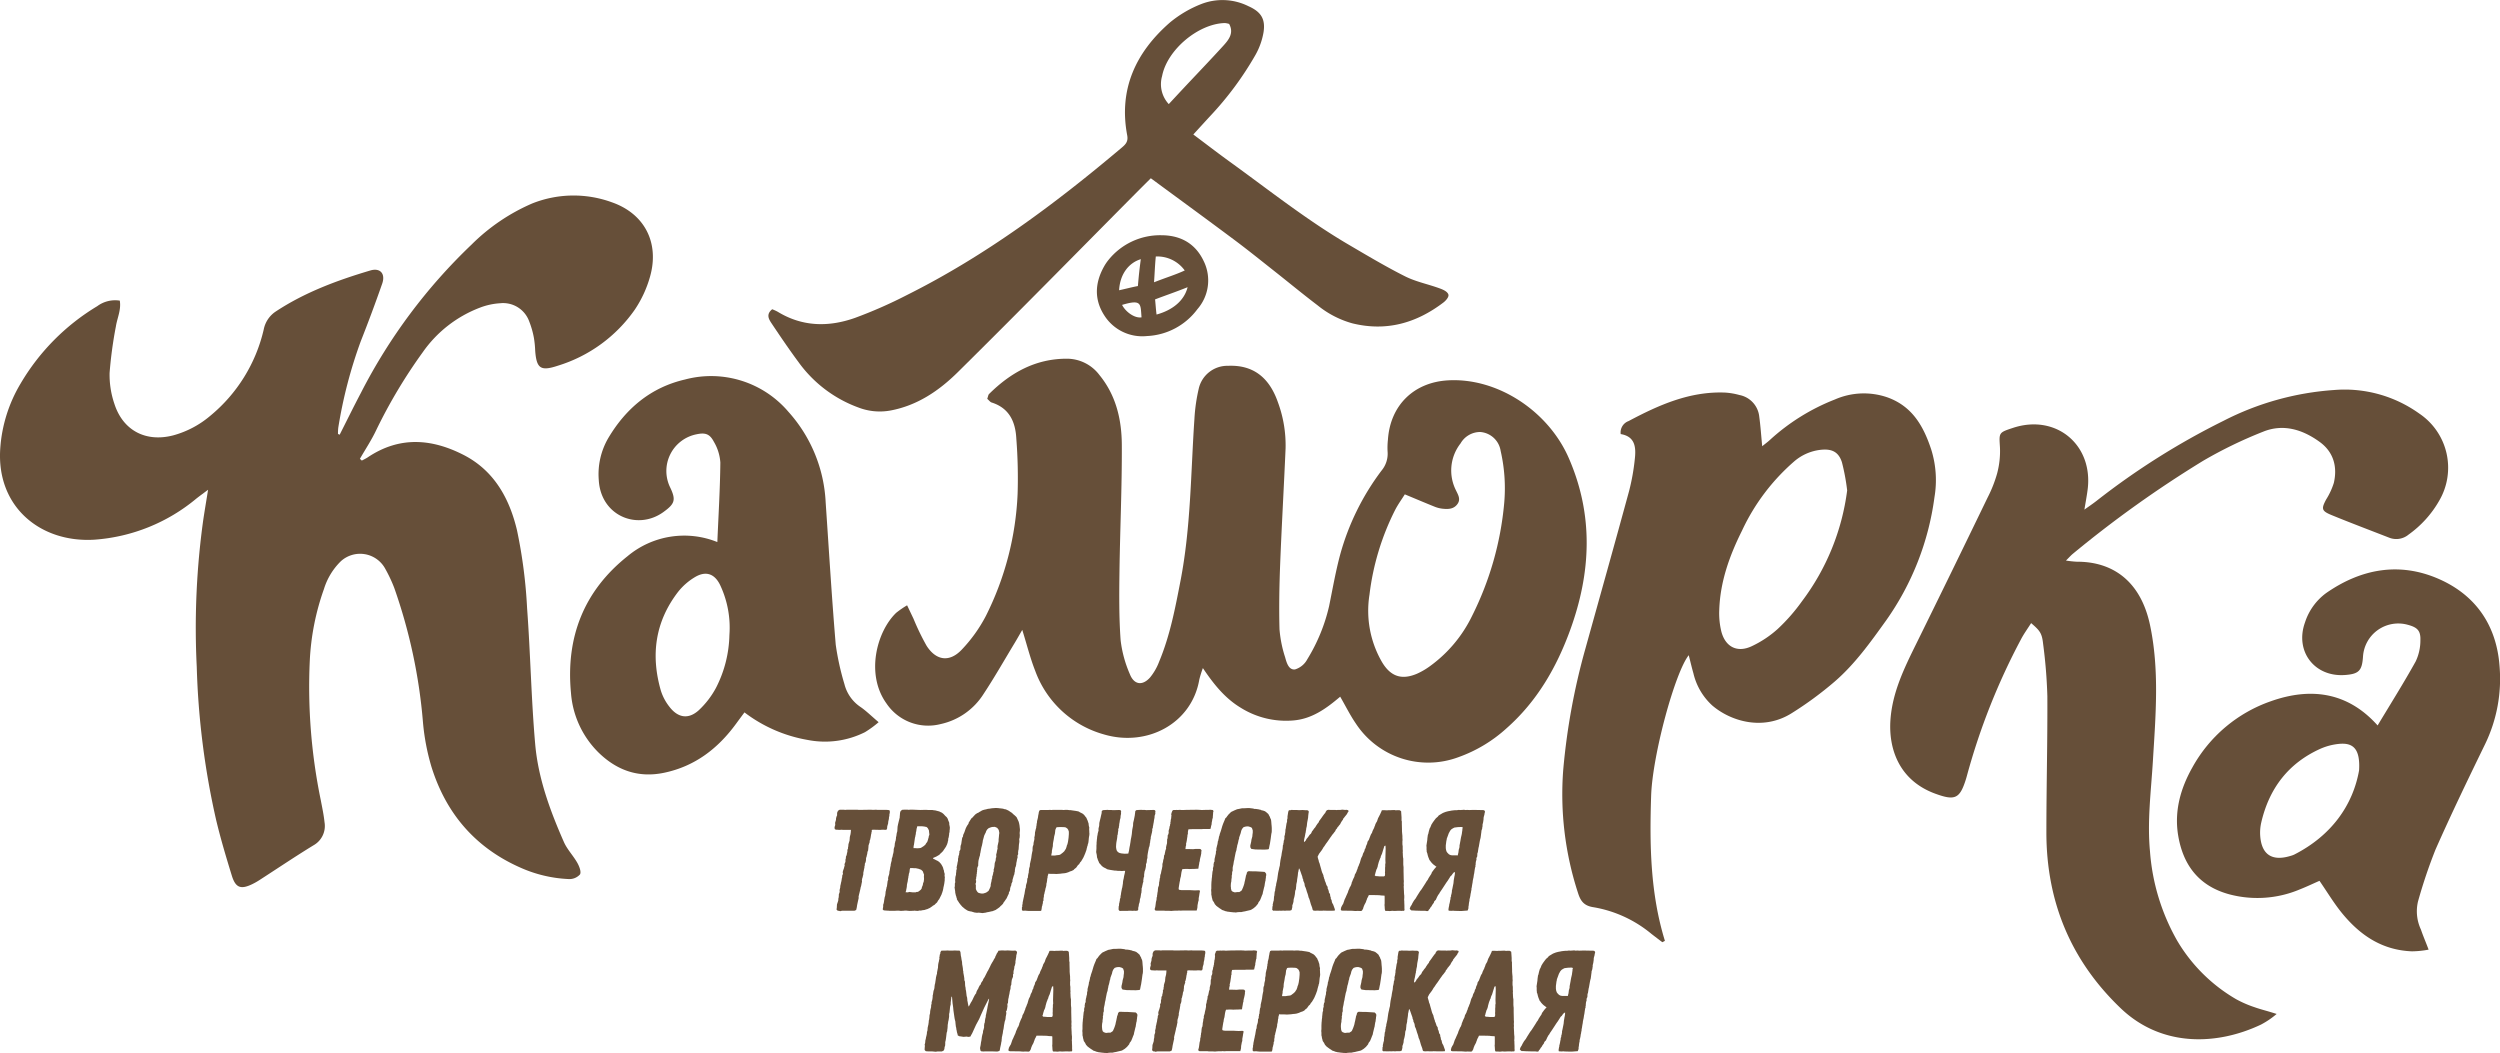 <?xml version="1.0" encoding="UTF-8"?> <svg xmlns="http://www.w3.org/2000/svg" width="181.651mm" height="76.519mm" viewBox="0 0 514.918 216.905"> <title>Ресурс 2</title> <g id="Слой_2" data-name="Слой 2"> <g id="Слой_1-2" data-name="Слой 1"> <path d="M69.96,89.538c1.453-2.867,2.865-5.755,4.366-8.6a113.662,113.662,0,0,1,22.829-30.59,40.347,40.347,0,0,1,12.453-8.438A23.005,23.005,0,0,1,126,41.657c6.785,2.358,9.852,8.364,7.891,15.308a23.612,23.612,0,0,1-3.141,6.809,30.069,30.069,0,0,1-15.87,11.555c-3.539,1.174-4.374.56-4.649-3.1a20.427,20.427,0,0,0-.271-2.681,17.928,17.928,0,0,0-.964-3.357,5.71,5.71,0,0,0-5.981-3.732,13.958,13.958,0,0,0-4.189.917A25.373,25.373,0,0,0,87.08,72.538a106.926,106.926,0,0,0-9.552,15.969c-.967,2.077-2.256,4-3.4,6l.4.36c.415-.227.851-.425,1.243-.688,6.459-4.326,13.058-3.877,19.684-.493,6.368,3.252,9.5,9.057,11.039,15.574a102.769,102.769,0,0,1,2.072,16.022c.692,9.327.849,18.7,1.669,28.012.618,7.035,3.069,13.679,5.906,20.125.678,1.54,1.932,2.816,2.77,4.3.4.711.851,1.846.551,2.38a2.913,2.913,0,0,1-2.3.96,27.269,27.269,0,0,1-10.18-2.449c-9.177-4.109-15.136-11.144-18.11-20.651a46.139,46.139,0,0,1-1.759-9.244A110.337,110.337,0,0,0,81.2,121.081a30.185,30.185,0,0,0-1.835-3.906A5.892,5.892,0,0,0,70.2,115.6a13.6,13.6,0,0,0-3.472,5.71,51.05,51.05,0,0,0-2.922,14.779,115.335,115.335,0,0,0,2.267,28.728c.286,1.5.609,3,.767,4.52a4.566,4.566,0,0,1-2.29,4.779c-3.759,2.3-7.42,4.77-11.126,7.161a14.058,14.058,0,0,1-1.409.8c-2.4,1.178-3.489.807-4.269-1.728-1.165-3.782-2.3-7.582-3.221-11.428a162.4,162.4,0,0,1-4-31.552A161.311,161.311,0,0,1,41.847,107.2c.288-1.945.619-3.883,1.011-6.329-1.059.8-1.754,1.293-2.422,1.825a36.874,36.874,0,0,1-20.95,8.459c-11.115.7-20.3-6.744-19.429-18.861A30.027,30.027,0,0,1,4.232,79.018a45.5,45.5,0,0,1,15.8-15.957,6.173,6.173,0,0,1,4.641-1.14c.315,1.9-.526,3.554-.8,5.294a86.206,86.206,0,0,0-1.3,9.593,18.559,18.559,0,0,0,.982,6.352c1.778,5.547,6.515,7.977,12.145,6.506a19.835,19.835,0,0,0,7.58-4A32.5,32.5,0,0,0,54.321,67.856a5.749,5.749,0,0,1,2.456-3.684c6-3.962,12.661-6.43,19.493-8.46,2.042-.606,3.164.661,2.449,2.714q-2.09,5.988-4.424,11.89A95.584,95.584,0,0,0,69.68,88.051a9.431,9.431,0,0,0-.065,1.327Z" style="fill:#664f39"></path> <path d="M203.34,82.144c.179-.5.2-.817.368-.984,4.436-4.4,9.572-7.28,16.007-7.277a8.4,8.4,0,0,1,6.752,3.385c3.43,4.2,4.567,9.212,4.591,14.392.042,8.726-.369,17.453-.484,26.181-.062,4.677-.1,9.371.239,14.029a24.588,24.588,0,0,0,1.9,6.98c.865,2.208,2.591,2.449,4.166.684a11.579,11.579,0,0,0,1.862-3.246c2.241-5.349,3.312-11.015,4.407-16.676,2.13-11.017,2.11-22.213,2.865-33.346a36.015,36.015,0,0,1,.869-6.127,6.049,6.049,0,0,1,6.065-4.794c5.009-.214,8.418,2.236,10.252,7.481a25.527,25.527,0,0,1,1.588,9.538c-.341,7.91-.8,15.814-1.111,23.725-.175,4.494-.261,9-.141,13.493a24.691,24.691,0,0,0,1.157,5.787c.3,1.082.711,2.656,2.028,2.515a4.266,4.266,0,0,0,2.543-2.1,36.4,36.4,0,0,0,4.489-10.941c.721-3.525,1.334-7.083,2.264-10.554a51.253,51.253,0,0,1,8.529-17.353,5.445,5.445,0,0,0,1.25-3.968,14.961,14.961,0,0,1,.075-2.428c.482-7.043,5.311-11.8,12.38-12.2,10.146-.581,20.6,6.274,24.841,15.947,5.187,11.842,4.614,23.674.3,35.518-2.807,7.7-6.842,14.685-13.088,20.193a29.268,29.268,0,0,1-9.889,5.945A17.826,17.826,0,0,1,279.243,149c-1.16-1.688-2.074-3.545-3.206-5.508-2.868,2.441-5.817,4.586-9.678,4.9a17.624,17.624,0,0,1-10.829-2.631c-3.21-1.947-5.509-4.778-7.776-8.158a21.416,21.416,0,0,0-.738,2.375c-1.552,9.048-10.754,13.922-19.654,11.284a21.093,21.093,0,0,1-14.146-13.1c-1.016-2.572-1.683-5.281-2.664-8.425-.61,1.055-1.048,1.843-1.514,2.615-2.141,3.54-4.185,7.144-6.464,10.593a13.971,13.971,0,0,1-8.85,6.193,10.342,10.342,0,0,1-11.136-4.242c-4.357-6.045-1.987-14.847,1.983-18.664a18.774,18.774,0,0,1,2.262-1.56c.512,1.074.916,1.918,1.317,2.763a49.925,49.925,0,0,0,2.695,5.57c1.952,3.053,4.691,3.462,7.2.846a30.491,30.491,0,0,0,5.006-6.973,61.8,61.8,0,0,0,6.543-25.172,104.442,104.442,0,0,0-.262-11.321c-.173-3.475-1.42-6.317-5.086-7.483C203.942,82.808,203.712,82.465,203.34,82.144Zm86.006,19.675c-.67,1.067-1.406,2.079-1.976,3.176a52.405,52.405,0,0,0-5.3,17.483,21.074,21.074,0,0,0,2.535,13.815c1.758,3,4.022,3.842,7.239,2.476a14.632,14.632,0,0,0,2.565-1.478,27.639,27.639,0,0,0,8.788-10.432,64.628,64.628,0,0,0,6.62-23.243,34.527,34.527,0,0,0-.731-10.735,4.6,4.6,0,0,0-4.225-3.905,4.677,4.677,0,0,0-4.031,2.347,9.052,9.052,0,0,0-.941,9.686c.427.9,1.007,1.8.318,2.779-.784,1.12-1.988,1.114-3.177.978a6.079,6.079,0,0,1-1.559-.409C293.558,103.589,291.664,102.784,289.346,101.819Z" style="fill:#664f39"></path> <path d="M429.317,104.968c1.048-.752,1.769-1.232,2.449-1.764a151.266,151.266,0,0,1,26.22-16.536,58.5,58.5,0,0,1,22.719-6.335,26.393,26.393,0,0,1,17.587,4.849,13.439,13.439,0,0,1,4.1,17.953,21.831,21.831,0,0,1-6.288,6.959,3.965,3.965,0,0,1-4.066.629c-3.94-1.535-7.9-3.027-11.809-4.632-2.082-.854-2.143-1.293-1.115-3.219a14.647,14.647,0,0,0,1.579-3.411c.774-3.349-.068-6.36-2.884-8.418-3.5-2.556-7.5-3.828-11.694-2.122a90.146,90.146,0,0,0-12.362,6,232.039,232.039,0,0,0-26.787,19.121c-.411.334-.763.741-1.446,1.413a22.139,22.139,0,0,0,2.234.241c7.531-.031,13.2,4.125,15.086,13.071,1.956,9.274,1.151,18.637.586,27.974-.375,6.194-1.185,12.354-.6,18.6a43.588,43.588,0,0,0,5.621,18.44,33.792,33.792,0,0,0,12.153,12.039,22.905,22.905,0,0,0,3.764,1.632c1.313.47,2.6.757,4.55,1.39a17.364,17.364,0,0,1-3.222,2.188c-9.156,4.345-20.506,4.642-28.87-3.337-10.318-9.842-15.331-22.015-15.334-36.232,0-9.361.247-18.721.2-28.081a104.49,104.49,0,0,0-.872-10.755c-.239-2.2-.643-2.72-2.469-4.285-.717,1.138-1.5,2.2-2.1,3.36a134.963,134.963,0,0,0-11.116,28.043c-.067.261-.143.52-.224.778-1.259,4.021-2.278,4.427-6.315,2.948-7.442-2.729-9.626-9.222-9.226-15.146.386-5.72,2.85-10.723,5.325-15.743q7.4-15.009,14.681-30.08a26.569,26.569,0,0,0,1.978-5.012,17.724,17.724,0,0,0,.577-5.3c-.184-3.079-.322-3.071,2.7-4.065,8.934-2.936,16.67,3.6,15.325,12.949C429.8,102.213,429.587,103.349,429.317,104.968Z" style="fill:#664f39"></path> <path d="M362.955,91.91c.636-.515,1.115-.864,1.549-1.261a43.018,43.018,0,0,1,13.444-8.377,14.836,14.836,0,0,1,10.794-.428c5.157,1.852,7.435,5.947,9.017,10.709a21.094,21.094,0,0,1,.674,9.876,56.823,56.823,0,0,1-9.957,25.368c-3.216,4.48-6.4,8.953-10.566,12.563a72.707,72.707,0,0,1-8.885,6.536c-5.863,3.687-12.514,1.68-16.337-1.572a12.962,12.962,0,0,1-3.9-6.641c-.345-1.2-.625-2.416-.963-3.734-2.833,3.571-7.47,20.529-7.746,28.988-.328,10.041-.176,20.072,2.839,29.848l-.536.279c-.753-.576-1.51-1.147-2.258-1.729a25.288,25.288,0,0,0-11.886-5.472c-2.035-.293-2.717-1.329-3.233-2.984a65.553,65.553,0,0,1-3.032-25.309,136.134,136.134,0,0,1,4.556-24.928c3.014-10.833,6.058-21.657,9.01-32.506a44.156,44.156,0,0,0,1.183-6.63c.265-2.345.084-4.607-2.911-5.1a2.493,2.493,0,0,1,1.62-2.676c6.232-3.316,12.625-6.169,19.922-5.87a14.3,14.3,0,0,1,2.913.5,5.062,5.062,0,0,1,4.085,4.483C362.614,87.762,362.741,89.7,362.955,91.91Zm17.5,9.1a43.747,43.747,0,0,0-1.073-5.779c-.7-2.2-2.127-2.842-4.422-2.579a10.025,10.025,0,0,0-5.358,2.333,42.779,42.779,0,0,0-10.821,14.344c-2.553,5.114-4.468,10.443-4.668,16.229a15.835,15.835,0,0,0,.433,4.537c.84,3.17,3.284,4.4,6.243,3.008a21.843,21.843,0,0,0,5.364-3.56,37.711,37.711,0,0,0,4.973-5.673A48.126,48.126,0,0,0,380.455,101.009Z" style="fill:#664f39"></path> <path d="M180.967,148.748a21.327,21.327,0,0,1-2.809,2.054,18.423,18.423,0,0,1-11.814,1.6,29.836,29.836,0,0,1-13.009-5.674c-.6.81-1.164,1.568-1.723,2.332-3.741,5.117-8.472,8.767-14.807,10.1-5.316,1.12-9.787-.5-13.563-4.2a19.265,19.265,0,0,1-5.642-12.277c-1.074-11.383,2.628-20.949,11.648-28.12a18.2,18.2,0,0,1,18.5-2.916c.232-5.5.567-10.931.621-16.371a9.651,9.651,0,0,0-1.337-4.292c-.874-1.666-1.813-1.911-3.611-1.526a7.707,7.707,0,0,0-5.4,10.916c1.262,2.624.959,3.4-1.394,5.1-5.33,3.848-12.9.781-13.3-6.612a14.779,14.779,0,0,1,1.915-8.556c3.647-6.186,8.818-10.512,15.835-12.138a20.9,20.9,0,0,1,21.311,6.649,29.99,29.99,0,0,1,7.67,18.621c.671,9.784,1.254,19.575,2.076,29.346a54.093,54.093,0,0,0,1.8,8.155,8,8,0,0,0,3.377,4.723C178.456,146.469,179.468,147.471,180.967,148.748ZM150.235,130.79a20.582,20.582,0,0,0-1.876-10.218c-1.144-2.423-2.989-3.068-5.283-1.669a12.715,12.715,0,0,0-3.406,2.994c-4.738,6.144-5.673,13.028-3.547,20.375a10.343,10.343,0,0,0,1.757,3.3c1.756,2.291,3.9,2.639,6.025.732a17.854,17.854,0,0,0,3.57-4.637A24.9,24.9,0,0,0,150.235,130.79Z" style="fill:#664f39"></path> <path d="M500.216,195.592a19.119,19.119,0,0,1-3.453.35c-6.122-.243-10.631-3.286-14.358-7.831-1.689-2.059-3.066-4.374-4.668-6.693-1.294.568-2.663,1.222-4.071,1.777a22.5,22.5,0,0,1-14.551.993c-6.191-1.695-9.455-5.972-10.479-12.084-.84-5.011.472-9.689,2.909-14.017a29.53,29.53,0,0,1,16.178-13.655c8.176-2.9,15.806-1.927,21.989,4.986,2.664-4.435,5.369-8.736,7.833-13.17a10.072,10.072,0,0,0,.977-4.395c.075-1.974-.655-2.654-2.623-3.173a7.278,7.278,0,0,0-9.2,6.59c-.194,2.88-.858,3.554-3.709,3.76-6.3.455-10.369-4.905-8.235-10.834a12.084,12.084,0,0,1,4.359-6.045c7.238-5.037,15.153-6.461,23.279-2.868,7.569,3.347,11.821,9.569,12.432,17.928a30.831,30.831,0,0,1-2.954,16.012c-3.505,7.2-6.992,14.419-10.23,21.743a105.322,105.322,0,0,0-3.614,10.718,8.825,8.825,0,0,0,.6,5.762C499.06,192.724,499.581,193.917,500.216,195.592Zm-14.322-36.926c.252-4.291-1.113-5.734-4.087-5.454a12.46,12.46,0,0,0-3.889,1.013c-6.614,2.983-10.546,8.18-12.172,15.178a9.341,9.341,0,0,0-.222,2.672c.249,3.937,2.431,5.385,6.249,4.212a4.626,4.626,0,0,0,.762-.271C480.216,172.105,484.623,165.832,485.894,158.666Z" style="fill:#664f39"></path> <path d="M245.785,27.7c2.682,2.007,5.087,3.862,7.549,5.64,8.093,5.846,15.923,12.074,24.568,17.124,3.277,1.92,7.593,4.5,11.53,6.467,2.218,1.11,4.738,1.6,7.091,2.464.684.25,1.589.63,1.794,1.261.161.5-.515,1.265-1.024,1.652-5.6,4.258-11.778,6.014-18.768,4.285a19.684,19.684,0,0,1-7.137-3.7c-3.011-2.283-5.923-4.695-8.89-7.037-2.755-2.174-5.487-4.379-8.3-6.479-5.612-4.192-11.272-8.321-17.165-12.662-.773.771-1.711,1.7-2.639,2.631-12.364,12.456-24.65,24.99-37.133,37.324-3.848,3.8-8.328,6.858-13.883,7.886a12.2,12.2,0,0,1-6.606-.636A26.332,26.332,0,0,1,164.479,74.6c-1.928-2.6-3.743-5.277-5.539-7.967-.577-.864-1.217-1.88.109-2.937a9.621,9.621,0,0,1,1.135.517c5.069,3.1,10.46,3.178,15.851,1.285a94.625,94.625,0,0,0,10.855-4.777c16.044-8.027,30.322-18.648,43.98-30.166.83-.7,1.559-1.274,1.3-2.664-1.8-9.515,1.764-17.122,8.8-23.26a23.731,23.731,0,0,1,6.456-3.8,12.01,12.01,0,0,1,9.713.446c2.556,1.137,3.527,2.6,3.116,5.323a14.412,14.412,0,0,1-1.7,4.763,66.352,66.352,0,0,1-9.3,12.546C248.17,25.08,247.1,26.264,245.785,27.7Zm-5.056-6.261c1.079-1.16,2.092-2.254,3.112-3.341,2.706-2.884,5.445-5.738,8.109-8.661,1.146-1.258,2.237-2.632,1.211-4.511a4.262,4.262,0,0,0-.866-.178c-5.485.12-11.919,5.533-12.944,10.933A6.026,6.026,0,0,0,240.729,21.443Z" style="fill:#664f39"></path> <path d="M239.207,48.451c4.2.008,7.112,1.914,8.72,5.337a9,9,0,0,1-1.3,9.89,13.7,13.7,0,0,1-10.4,5.537,9.256,9.256,0,0,1-8.8-4.288c-2.078-3.243-1.914-6.654-.054-9.993a9.722,9.722,0,0,1,.9-1.346A13.648,13.648,0,0,1,239.207,48.451Zm-1.514,9.69c2.714-1.059,4.346-1.529,6.324-2.431a6.952,6.952,0,0,0-5.959-2.881C237.875,54.651,237.837,56.157,237.693,58.141Zm-7.2,1.645c1.365-.3,2.963-.714,3.877-.868.173-2.073.352-3.735.6-5.538C232.533,54.122,230.676,56.4,230.5,59.786Zm7.715,5c3.135-.853,5.68-2.736,6.4-5.637-2.266.921-4.625,1.718-6.7,2.516C238.005,62.563,238.076,63.728,238.211,64.785Zm-7.1-1.99c.764,1.482,2.628,2.8,4.012,2.564C234.885,62.638,235.248,61.561,231.111,62.8Z" style="fill:#664f39"></path> <path d="M172.773,187.591h-.207l-.267-.237.059-.445.03-.622.208-.623.059-.207.03-.445.059-.178.029-.415v-.207l.149-.415.029-.207-.029-.238.148-.622v-.237l.089-.356.089-.444.059-.208.03-.207.059-.386.059-.178.03-.415.148-.3-.059-.3.029-.208.06-.207.148-.415.118-.445.06-.207-.06-.208.149-.357.059-.176v-.415l.089-.3V176.5l.059-.207.119-.178v-.206l.059-.179.089-.445-.03-.207.148-.326v-.3l.06-.148v-.237l.029-.208.06-.207.148-.474.029-.178v-.178l.03-.208v-.177l.089-.386.059-.207.06-.445.029-.474h-1.6l-.415-.03-.208.03h-.267l-.3-.03h-.237l-.267-.089-.089-.266.059-.356.089-.237v-.237l-.029-.208.118-.415.06-.178.029-.415.119-.385.089-.178v-.415l.029-.178.149-.326.266-.207.208-.03h.77l.149.03h.207l.208-.03H176.6l.208.03h.652l1.9-.03.444.03.623-.03.266.03h1.839l.415.03.266.059.06.237v.178l-.03.207-.059.237v.208l-.03.178-.059.207v.178l-.059.356-.06.207-.029.178-.03.356-.119.385-.059.208-.029.415-.119.266-.3.03-.267-.03h-.356l-.267.03h-.3l-1.245-.03-.267.03-.06.207.031.178-.09.208v.178l-.059.177-.059.386-.03.207-.119.534-.118.237.059.148-.148.415-.119.385v.178l-.029.356-.03.178v.207l-.148.356-.059.446-.06.206-.089.415-.088.179v.206l-.03.387-.089.354-.119.209-.029.415-.06.178v.178l-.088.415-.089.444-.06.267v.3l-.029.178-.06.178-.029.207-.119.356-.029.208-.03.177.03.208-.089.415-.089.474-.119.386-.029.207-.089.385-.149.623-.059.237-.089.415.03.237-.148.652-.178.83-.059.415-.089.415-.06.178-.355.148H173.4l-.356.089Z" style="fill:#664f39"></path> <path d="M185.077,187.561h-.237l-.474.03H183.15l-.178-.03h-.237l-.445-.029-.267-.03-.207-.178.03-.237.059-.3v-.445l.089-.237.059-.267.059-.415.06-.355.029-.208.119-.385.059-.415.03-.415.059-.178.03-.208.059-.207.03-.237.089-.237.029-.178.059-.445.06-.474.118-.3-.029-.3.089-.415.089-.237.059-.237.029-.178v-.207l.089-.386.06-.385.029-.207.089-.356v-.178l.03-.12.06-.295.118-.416.029-.415.06-.147.119-.385.029-.239.118-.415.06-.413v-.239l.029-.207.06-.208.088-.266.031-.267.029-.356.06-.207.029-.178.089-.237.03-.267.029-.178v-.207l.06-.178.029-.178.06-.445.118-.415.059-.948.089-.445.089-.385.178-.711.089-.386v-.237l.03-.207.029-.445.06-.267.089-.148.266-.237.415-.03h.741l.178.03.326-.03h.623l1.452.06,1.186-.03.415.03h.889l.326.059.3.029.445.119.356.089.3.148.267.119.326.267.385.414.267.238.118.177.089.149.119.355.178.415.029.237v.208l.06.237.059.356-.03.444-.029.178v.208l-.029.178-.06.207v.178l-.059.385-.03.208-.119.385.03.178-.059.207-.029.089-.031.208-.059.178-.059.207-.089.178-.119.267-.207.326-.208.3-.237.356-.385.385-.148.12-.148.178-.149.117-.207.12-.356.206-.356.148-.266.12v.178l.3.117.326.178.267.12.356.237.177.206.178.179.178.3.119.207.148.326.059.3.089.177.059.386.119.385-.03.385.06.3-.03.266v.386l-.03.207-.059.445-.089.445-.089.385-.029.207-.089.415-.06.178-.059.208L194,184l-.06.208-.474.948-.267.356-.177.326-.149.148-.207.178-.119.148-.237.149-.178.089-.148.148-.207.118-.148.119-.149.089-.207.089-.237.118-.326.089-.237.089-.178.03-.267.029-.385.089-.178-.029-.445.089-.444-.03-.208-.03-.207.03-.8.03-.385-.03-.237-.03h-.415l-.237.03H186l-.445.03Zm2.193-3.853.741.089h.564l.207-.089h.208l.207-.089.267-.207.207-.178.178-.267.03-.237.148-.326.059-.208.03-.237.148-.385.059-.534-.029-.5.029-.386-.266-.711-.326-.3-.564-.206-.3-.059-.237-.061h-.415l-.326-.028h-.415l-.089.267-.059.533-.06.237-.059.119-.059.444-.059.208v.207l-.06.178-.029.237-.06.415-.059.208-.089.444v.208l-.059.415-.059.237-.03.237-.119.385.475.03Zm2.046-9.012.355-.059.237-.148.326-.208.356-.3.148-.267.237-.3.149-.415.089-.356.059-.178.029-.237.119-.3-.03-.326-.029-.208-.03-.355-.178-.356-.089-.148-.237-.208-.178-.029-.266-.06-.534-.059h-.741l-.237.059v.208l-.089.266-.03.267-.029.208-.089.355v.208l-.089.385-.03.208-.059.178-.208,1.452-.059.237-.029.3v.178h.385l.356.03Z" style="fill:#664f39"></path> <path d="M201.59,187.976l-.386.03-.207-.03-.267-.029-.682-.208-.237-.029-.444-.119-.208-.119-.415-.266-.534-.445-.415-.474-.089-.148-.148-.149-.089-.177-.148-.208-.237-.385v-.178l-.089-.208-.03-.177-.059-.149-.059-.177-.03-.208-.059-.178-.03-.415-.03-.178-.089-.592.06-.208v-.563l.089-.3-.03-.238v-.207l.059-.652.119-.415v-.237l.059-.415v-.208l.119-.415-.06-.148.06-.385.059-.209.089-.532.089-.357v-.384l.089-.357v-.206l.089-.178.059-.209v-.178l.059-.207-.029-.178.177-.3.06-.208v-.415l.059-.355.089-.208.03-.178.059-.415.118-.741.149-.207.059-.386.178-.385.089-.207.118-.356.148-.415.178-.356.119-.207.267-.386.03-.207.118-.178.237-.385.238-.356.207-.148.148-.178.415-.445.386-.266.237-.089.207-.148.356-.208.356-.178.444-.118.178-.03.445-.119.3-.029.534-.089.415-.03.355-.029.534.029.178.03.326.03.474.059.237.089.237.029.178.06.445.207.533.356.237.148.148.178.327.267.326.3.148.178.089.207.178.386.088.178.06.177.059.208.089.444.059.564.03.237v.207l-.03.386-.029.177.029.386v.207l-.029.386-.06.207-.029.178.029.207v.3l-.029.178-.06.415-.029.444-.03.474-.059.208-.059.474.029.3-.148.326.03.354-.119.387-.059.385-.089.384-.03.357-.089.384-.089.179-.089.534v.266l-.059.208-.059.415-.089.178-.3,1.037.029.178-.148.356-.089.178-.03.326-.148.326-.089.355v.208l-.089.326-.148.207-.029.3-.208.415-.237.533-.148.208-.267.385-.119.178-.148.178-.059.178-.356.355-.178.149-.148.177-.356.267-.355.237-.119.089-.682.267-.207.03-.237.059-.415.089-.208.029-.326.089-.652.089Zm.918-3.942.415-.118.267-.119.415-.3.208-.415.178-.415.059-.208v-.237l.089-.445.059-.207.059-.415.089-.237.03-.415.089-.208.089-.385.029-.237.089-.178v-.237l-.029-.089.089-.267.088-.444.06-.682.089-.268.089-.237.059-.562.089-.179-.03-.5.119-.443.059-.357.059-.237.06-.208-.03-.207.03-.386.059-.237.089-.415.059-.266v-.386l.059-.533.03-.386.059-.415-.118-.592-.119-.178-.207-.267-.475-.207-.563.029-.237.059-.474.178-.3.267-.207.326-.119.356-.118.207-.178.386-.059.207-.06.237-.177.623v.059l-.03.237-.089.415-.03.178-.118.415-.089.415-.089.474-.03.209-.059.206-.059.446-.089.237-.119.473-.059.207-.059.415v.209l-.03.206.03.239-.089.207-.148.415.029.237-.059.208.03.118-.06.267v.237l-.059.208v.237l-.089.444v.208l-.089.207.089.208-.03.355-.118.3.089.207v.83l.089.208.059.118.178.267.148.148.237.089.237.059.178.03Z" style="fill:#664f39"></path> <path d="M211.4,187.591l-.208-.03-.533.03-.178-.148v-.563l.089-.178-.03-.208.089-.415V185.9l.089-.414.089-.445.089-.385.03-.208.089-.356.029-.207.03-.178.118-.682.089-.177.03-.386.03-.207.059-.178.119-.385.029-.178.03-.356v-.148l.148-.3v-.326l.059-.178V180l.089-.178.03-.444.089-.623.089-.207.029-.239.03-.413.059-.208.03-.179.059-.206.03-.178.089-.415.029-.237.06-.446.089-.474.089-.384v-.357l.029-.385.059-.208.089-.207.03-.386.03-.178.118-.474.03-.326-.03-.118.089-.386.03-.178.029-.533.06-.237.089-.415.089-.267.029-.356.059-.207v-.237l.06-.208.029-.207v-.178l.06-.208.118-.474.03-.207.029-.237.089-.415.03-.238.119-.385.237-.118h1.542l.385-.03.385.03.178-.03h1.986l.207.03.445-.03h.415l.445.059h.237l.385.059.623.089.474.089.208.06.207.148.208.089.385.207.267.237.118.149.178.237.178.207.089.237.178.386.059.207.118.326.03.326.03.208.089.326-.03.3.03.445v.207l.029.326-.029.326-.06.326-.029.208-.06.652-.059.415-.089.207-.029.238-.089.207-.03.178-.059.178-.089.415-.089.237-.148.415-.237.563-.149.326-.207.357-.267.443-.178.178-.207.357-.267.237-.207.3-.149.209-.385.3-.148.178-.415.208-.3.088-.385.178-.474.149-.356.059-.385.029-.415.06-.83.059-.563-.03h-.653l-.444-.029V180l-.03.207-.089.238-.029.385-.06.148-.029.385-.03.178-.03.208-.059.178-.029.207v.178l-.089.415-.089.267-.06.355-.059.208-.089.356-.029.207-.089.208v.3l-.089.445v.415l-.119.177v.237l-.029.208-.06.178-.029.207-.089.237-.03.267-.03.237-.089.356-.208.03h-2.371Zm5.9-11.383.326-.058.563-.061L218.4,176l.474-.357.326-.3.207-.326.119-.176.148-.416.059-.267.119-.267.119-.5.118-.83.059-.77v-.5l-.118-.356-.178-.267-.326-.237-.267-.059-.8-.03-.682.03-.207.059-.148.356-.06.148-.029.3-.06.5-.059.208-.089.355-.089.593-.059.3-.089.474-.03.356v.237l-.059.266-.148.743v.265l-.089.415-.03.267Z" style="fill:#664f39"></path> <path d="M230.494,187.561l-.119-.3.03-.178V186.7l.059-.089.03-.326v-.178l.059-.119.031-.266.058-.149.031-.415.117-.266v-.237l.03-.178.059-.267.031-.3.117-.593.059-.326.06-.178.059-.356.031-.207.058-.356v-.207l.059-.386.089-.356.089-.533.148-.622.061-.415h-.387l-.267.029-.385-.029h-.415l-.444-.06H229.6l-.948-.148-.445-.089-.207-.059-.208-.148-.207-.089-.385-.208-.3-.237-.089-.148-.237-.237-.178-.209-.089-.237-.177-.384-.06-.209-.118-.326-.03-.326-.03-.206-.118-.563.029-.3.03-.444v-.593l.03-.326v-.326l.029-.208.03-.385.03-.178.029-.385.089-.445.03-.237.178-.652-.03-.237.03-.208.118-.474.03-.593.148-.622.119-.474.089-.415.118-.5.03-.445.237-.178.415-.029.563-.03.208.03h.592l.208.029h.267l.918-.029h.239l.265.059.089.326-.059.148.031.237-.09.415-.03.445-.117.415-.031.207-.03.237-.089.445v.207l-.059.238v.207l-.148.385.029.178-.088.534-.03.326-.089.267v.207l-.059.445-.06.326-.088.5-.03.326-.03.533.06.445.118.357.237.265.326.178.415.089.624.059.71-.028h.031l.148-.594.058-.384.059-.357.089-.415.031-.237.058-.326.089-.652.089-.415.09-.534.03-.237.028-.326.031-.3.03-.208.148-.741.028-.593.15-.622.178-.889.118-.949.237-.178.415-.029.563-.03.208.03h.563l.207.029h.267l1.1-.029h.237l.267.059.089.326-.06.148.03.237-.148.415-.03.445-.089.415-.029.207-.03.237-.089.445-.029.207-.06.238v.207l-.148.385.03.178-.089.534-.06.207v.06l-.029.059-.059.267-.06.207-.029.178v.207l-.06.238-.059.385v.148l-.089.356v.178l-.089.385-.089.207-.029.208-.06.267-.118.622-.03.178-.059.415v.416l-.119.415v.206l-.059.415-.119.237v.387l-.059.354-.089.387-.148.415-.089.622v.415l-.089.208-.059.415-.03.177.03.208-.119.356-.029.177-.089.386-.03.207-.118.386.029.207-.029.237-.03.386-.059.148-.06.415-.059.385-.118.356-.03.355-.059.326-.119.327-.059.444-.059.178-.03.207v.327l-.119.177-.355.06-.326-.03-.445.03-.268-.03h-.415l-.206.03h-1.276l-.207.029Z" style="fill:#664f39"></path> <path d="M240.722,187.591h-.771l-.207-.03h-1.571l-.267-.059-.089-.267.089-.266.059-.267.06-.445.059-.474.119-.445.029-.474.089-.237v-.267l.059-.207v-.208l.06-.237.029-.207.03-.415.059-.386.119-.237.059-.474v-.208l.059-.237.06-.385v-.148l.118-.356-.029-.178.088-.385.089-.208.03-.207.089-.445.059-.207.119-.624v-.443l.118-.415.06-.446.089-.206.029-.237.03-.209v-.206l.118-.178.178-.889.089-.239.059-.207-.029-.178.089-.415.118-.444.03-.83.089-.208.03-.622.118-.178.059-.237.03-.208-.03-.178.03-.207.119-.385.059-.415.089-.178v-.208l.089-.207-.03-.178.059-.208.03-.385.059-.178.03-.178.03-.385.029-.178-.059-.207.089-.356.089-.178.029-.178.237-.177h.5l.178-.03.208.03.355-.03h.208l.237.03h.3l.653-.03,2.223-.03.681.03.237.03.86-.03h.652l.267-.03.3.03.267.03.148.207-.089.326v.178l-.059.741v.178l-.089.207-.03.208-.029.178-.089.444v.237l-.119.415-.028.178-.09.385-.3.03h-1.245l-.355.03h-1.927l-.711.029-.089.356-.03.208v.415l-.089.177v.238l-.089.563-.059.415-.089.415-.059.207.03.237-.089.3-.06.533h.534l1.037.03.563-.058h.771l.237.058.178.237-.059.357v.236l-.059.327-.089.415-.06.206-.089.446v.206l-.089.237-.059.415-.089.476-.059.415-.059.059h-.3l-.444.03h-.267l-.741.029-.5-.029h-.326l-.385.029h-.267l-.119.326-.089.386-.118.83-.089.3-.059.267-.03.3-.059.208-.089.533-.119.771v.237l.119.118.415.06h1.749l.414.029.653.03.83-.03.207.089-.03.237-.029.119-.06.326-.029.237-.119.652v.386l-.059.207-.059.178-.03.207-.089.445-.03.5-.059.267-.089.326h-2.816l-.474.029-.385-.029-.178.029H242l-.475.03-.237.03Z" style="fill:#664f39"></path> <path d="M254.271,187.917h-.208l-.207-.03-.326-.029-.238-.03-.177-.03-.3-.029-.207-.059-.178-.03-.386-.148-.355-.119-.178-.148-.3-.178-.149-.118-.177-.119-.386-.3-.118-.149-.149-.148-.207-.415-.267-.385-.089-.385-.059-.178-.059-.386-.06-.207v-.563l-.029-.237v-.267l.029-.208v-.77l.03-.623.03-.237.029-.415.06-.415v-.207l.029-.178.06-.623.118-.416-.03-.265.06-.237.089-.328-.03-.148.089-.532.118-.178v-.415l.03-.09v-.119l.089-.326.059-.326.089-.3.03-.356v-.178l.089-.176v-.416l.148-.593.059-.208.06-.326.029-.3.089-.178.03-.207.059-.208.03-.178.029-.207.089-.208.089-.385.208-.593.178-.593.118-.415.178-.5.148-.355.178-.415.119-.326.207-.178.207-.3.238-.3.415-.415.177-.148.386-.178.178-.089.622-.267.5-.089.385-.088.208-.03h.444l.564-.03h.474l.741.089.267.089h.3l.415.059.178.03.207.059.208.03.118.089.326.059.415.148.386.3.326.3.059.148.148.267.089.148.059.208.149.3.059.326.03.356.029.385.03.267.029.445v.652l-.029.3-.059.237-.06.445-.059.474-.178,1.156-.059.237-.148.771-.119.118-.356.03-.415.03-1.867-.03-.86-.117-.207-.328V174.1l.059-.208.119-.534.059-.414.178-.653.03-.385.059-.415v-.444l-.178-.534-.326-.178-.415-.118h-.326l-.356.059-.326.118-.267.326-.088.178-.089.208-.119.5L255.4,172l-.178.5v.178l-.119.355-.088.445-.089.356-.089.267-.03.207-.03.178-.059.207-.059.415-.148.445-.237,1.187-.03.237-.119.474-.029.206-.06.387-.059.237-.089.443v.624l-.089.207-.029.208V180l-.03.207-.059.208.029.207-.089.623v.237l-.088.415-.03.415v.3l.03.178V183l.118.444.237.208.445.148.474-.059h.445l.415-.267.118-.148.237-.534.149-.415.118-.385.03-.178.029-.148.089-.356.089-.444.059-.267.03-.208.148-.385.06-.3.207-.238.237-.029.771.029h.622l1.453.089.355.03.208.208.118.207v.326l-.059.178v.207l-.059.386-.03.326-.059.148-.03.207-.029.119-.089.622-.06.178-.177.741-.089.356-.03.207-.059.208-.089.178-.178.474-.148.356-.089.207-.119.178-.148.178-.089.178-.059.178-.445.533-.444.385-.475.3-.207.089-.771.178-.355.089-.356.059-.385.089h-.445l-.385.029-.3.06Z" style="fill:#664f39"></path> <path d="M262.039,187.413l.03-.444v-.208l.089-.207-.03-.208.089-.385.03-.178.118-.385v-.208l.03-.237v-.208l.089-.385v-.148l.059-.534.089-.207.03-.415.059-.178V182.7l.118-.385v-.208l.149-.622.088-.415.06-.445.118-.829.089-.415.06-.239.088-.443.119-.445.03-.416.029-.206.06-.446.118-.593.089-.415.03-.237.029-.207.089-.473.089-.415.03-.328.029-.414.089-.178v-.178l.06-.208.029-.385.089-.178.06-.415-.03-.207.089-.356.059-.207v-.178l.059-.208v-.178l.03-.415.059-.177.03-.238.118-.77.119-.386v-.385l.089-.326v-.385l.059-.356.089-.563.089-.267.119-.089h.266l.208-.059.415.03h.741l.415.029.563-.029h.208l.444.029h.445l.237.119.089.207-.059.3-.06.5-.029.415-.089.5-.089.445-.03.207-.059.593-.059.237-.06.267-.029.3-.06.207v.208l-.059.177-.148.8-.089.355-.089.534.059.207.3-.3.178-.356.326-.385.177-.267.178-.237.237-.207.149-.3.059-.148.237-.3.207-.3.238-.267.148-.266.3-.445.267-.326.059-.207.178-.238.326-.444.267-.386.326-.444.178-.178.089-.237.237-.326.3-.089.534.03h.919l.3.029.148-.029h.563l.415-.06.593.06.267-.03.356.089.089.207-.238.356-.088.208-.238.3-.266.326-.149.207-.148.149-.029.177-.119.149-.207.3-.119.208-.148.3-.237.267-.119.178-.178.177-.118.238-.237.266-.119.3-.178.207-.148.208-.3.355-.178.267-.178.237-.445.652-.207.3-.267.355-.326.5-.208.267-.148.267-.207.326-.534.711-.3.593.059.3.148.474.06.295.148.357.089.356.237.83.059.237.119.385.148.326.118.267.03.237.089.237.03.178.118.267.03.207.148.326.119.356.059.207.237.356.03.208v.177l.118.208.119.385v.178l.237.356.03.266.029.208.089.178v.237l.089.207.089.149.03.237.089.326.207.355.119.327.177.5.06.149-.03.266-.682.03h-.741l-.919-.03-.266.03h-.623l-.207-.03-.652.03-.356-.059-.119-.178-.088-.385-.267-.712-.237-.83-.119-.355-.118-.238-.089-.385-.06-.207-.059-.178-.148-.415-.119-.415-.118-.356-.178-.385-.059-.386-.03-.177-.089-.208-.148-.326v-.207l-.148-.326-.03-.238-.089-.266-.089-.237-.267-.771-.178-.445h-.088l-.03.178-.059.237-.03.208-.059.178-.06.622-.059.385-.059.356-.03.208v.177l-.089.415-.059.237-.03.415-.029.238-.03.385-.089.207-.059.178-.059.623-.089.474-.089.356-.059.177-.03.208-.03.385-.118.415-.119.326v.356l-.148.593-.326.118h-.771l-.267.03-.355-.03-.415.03H263.7l-.089-.03-.207.03h-.564l-.266-.03-.3.03Z" style="fill:#664f39"></path> <path d="M278.848,187.621l-.207-.03-2.164-.03-.267-.059-.059-.237.059-.208.03-.177.178-.356.237-.385.3-.89.178-.355.148-.356.326-.711.119-.386.237-.533.059-.178.149-.208.148-.355.059-.178.03-.208.089-.177.148-.386.089-.207.207-.415.059-.208.06-.266.148-.238.178-.355.059-.208.178-.415.03-.179.088-.206.089-.178.149-.415.089-.179.237-.83.089-.237.207-.385.148-.5.178-.326.089-.178.089-.385.148-.208.089-.385.059-.148.178-.386.089-.415.148-.207.119-.178.237-.622.148-.386.089-.177.178-.267.089-.3.089-.207.267-.534.059-.207.089-.178.059-.178.059-.207.178-.326.119-.178.059-.148.178-.534.207-.385.267-.534.089-.207.089-.178.119-.326.207-.03h.3l.564.03.3-.03h.474l.563-.029h.267l.208.059.266-.03h.475l.148.059.207.149.089,1.274v.652l.06.178v.534l.029,1.067v.415l.03.385.059.593v.415l.03.444-.03.208v.652l.059.415v.593l.03.415-.03.179.03.384v.179l.03.473.059.326v1.157l.03.356.029.237v.889l.03,1.364v.207l.03.445-.03.444.03.415-.03.208.059,1.126v.178l.03.385.03.208v.444l-.03.415.03.237v.267l.029.652v.623c.03.118.059.385-.089.474a1.186,1.186,0,0,1-.326,0l-.207.03-.237-.03h-.415l-.653.03h-.237l-.355-.03-.208.03-.3.029-.386-.029H285.4l-.119-.089-.059-.3-.03-.533-.029-.3.029-.3v-1.393l-.029-.237-.652-.03-.475-.059-1.3-.03h-.8l-.148.326-.208.386-.059.207-.089.208-.119.355-.3.563-.178.445-.089.326-.089.148-.118.208-.178.118-.83-.029-.237.029Zm6.225-7.114.178-.148.029-.415-.029-.237.029-.238v-.77l.03-.209v-.5l.059-.237-.029-.71.029-1.126.03-1.067-.03-.683-.237.089-.118.385-.149.474-.089.3-.148.474-.118.237-.119.3-.03.208-.118.207-.089.267-.089.209-.089.265-.178.654-.029.207-.149.445-.118.207-.148.5-.06.208-.059.266-.089.208.208.178h.237l.326.029.267.03Z" style="fill:#664f39"></path> <path d="M293.524,187.591h-.919l-1.038-.03-.444-.029h-.386l-.177-.119-.208-.237.148-.415.267-.415.119-.267.118-.207.208-.356.385-.5.237-.415.652-1.037.3-.385.8-1.245.267-.445.207-.267.178-.355.3-.475L294.8,180l.119-.326.326-.445.178-.237.444-.5-.148-.058-.207-.178-.149-.09-.237-.206-.178-.178-.237-.268-.089-.147-.207-.237-.059-.179-.149-.356-.089-.265-.059-.209-.089-.385-.118-.3v-.207l-.03-.208v-.533l-.03-.3.178-1.156.03-.415.03-.207.059-.445.089-.207.089-.415.059-.237.148-.5.119-.178.237-.593.3-.474.326-.445.3-.385.178-.148.207-.178.178-.237.385-.237.445-.267.207-.089.386-.148.207-.059.356-.089.355-.06.267-.059.475-.059.326-.03h.355l.386-.059.266.03.5-.03.3-.03.326.06.326-.03.415.03.859-.03,1.542.03h.444l.267.059.148.237-.029.178-.06.207-.029.237-.089.326-.06.208-.029.237v.208l-.089.622-.119.474v.356l-.059.207v.178l-.119.386-.059.177v.178l-.059.415-.059.475-.06.414-.059.178-.089.415-.178,1.008-.029.178-.06.207-.029.178-.06.387-.029.206-.03.178-.089.207-.029.624-.119.236-.059.207.029.209-.118.384-.03.178-.029.327v.208l-.06.176.03.178-.089.209-.089.533-.089.652-.059.238-.089.622-.059.237-.089.445-.03.3-.089.474-.089.593-.059.208v.237l-.089.415-.03.237-.059.207-.03.238-.029.207-.089.415-.059.207-.03.178v.208l-.059.207-.03.178-.03.208-.029.326-.06.3v.3l-.088.267-.089.208-.445.029-.771.06h-.385l-1.1-.03-.237-.03-.474.03-.267-.03h-.207l-.06-.237.03-.207.059-.356.06-.207v-.178l.059-.208.089-.385.029-.178.03-.207.059-.178.03-.415.119-.237-.03-.178.089-.237.089-.475v-.237l.089-.355.237-1.186.059-.622.089-.5.03-.208.059-.237.059-.415v-.178l.03-.118-.237.029-.089.119-.208.237-.148.237-.267.237-.177.3-.267.415-.089.148-.3.415-.829,1.274-.3.445-.207.3-.178.326-.178.208-.089.178-.119.207-.118.267-.178.385-.118.089-.208.237-.059.237-.326.445-.178.326-.148.148-.208.356-.148.148-.178.3h-.326Zm6.728-11.413.059-.3.06-.208.029-.207.06-.474.088-.267.06-.267v-.267l.207-1.1.03-.208.089-.474.059-.237.089-.385.059-.445.06-.385v-.208l.088-.326-.266-.089-.741.03-.712.089-.3.148-.326.207-.237.267-.3.534-.237.652-.178.474-.029.237-.06.237-.118.919v.563l.059.386.119.355.178.237.3.3.3.148.326.059Z" style="fill:#664f39"></path> <path d="M191.926,216.549h-.8l-.415-.03-.118-.089-.148-.177v-.208l.029-.444.03-.178-.059-.267.089-.267.029-.207.03-.386.089-.326.059-.355.059-.208.089-.415.03-.237v-.207l.089-.208.03-.237.029-.415.089-.415.059-.237.03-.237.03-.178.029-.416.06-.178.059-.445.03-.474.118-.444v-.238l.059-.414.149-.593v-.267l.029-.178.089-.356-.03-.177.089-.267.06-.237.059-.356.03-.356v-.207l.059-.178.03-.208.059-.385.029-.178.089-.207.089-.356.03-.385.059-.386.059-.177.06-.415.029-.178.06-.415.029-.237.089-.386.06-.207.059-.178v-.207l.029-.178.178-.889v-.178l.03-.386.059-.355.089-.326.03-.208.089-.385-.03-.237.059-.208.03-.326.119-.267v-.207l.177-.356.3-.029h.415l.563-.03.5.03h.5l.533-.03.593.03h.385l.178.266.089.83.059.208.06.415.029.178.089.415.03.5.089.475.059.385.03.415.059.207v.238l.119.622.029.178.06.415v.207l.029.208.089.178.03.385v.178l.029.385.089.415v.208l.089.415.119,1.007.118.415v.178l.03.208v.207l.059.178.06.385.118.563h.089l.385-.741.089-.148.119-.178.237-.474.089-.207.207-.415.178-.3.208-.266v-.178l.207-.445.179-.267.118-.3.208-.385.177-.178.118-.356.268-.385.118-.178.029-.178.3-.445.593-1.185.119-.178.415-.83.178-.385.237-.415.207-.326.178-.356.119-.178.089-.148.059-.119.029-.177.119-.178.148-.356.208-.3.148-.3.711-.059.712.03.474-.03,1.008.059.592-.029.267.177.06.208-.089.385-.06.178-.029.415-.03.119-.03.207-.029.178-.03.207-.03.089v.415l-.059.178-.029.208-.149.385v.237l-.089.415-.059.178-.029.356.029.177-.118.208v.5l-.089.178-.149.385-.029.178-.059.415-.03.474-.119.237-.029.267v.178l-.03.207-.059.178-.089.385-.059.415-.089.356-.03.178-.03.207-.089.356-.029.326-.03.445-.118.207V207l.029.207-.029.178-.03.208-.03.177-.089.386-.148.207.089.237-.059.445-.089.415v.178l-.059.385-.149.446-.029.206-.089.446-.03.206-.029.237-.06.415-.059.179-.059.415-.03.237-.089.386-.029.207-.06.178-.029.385-.03.208v.207l-.089.386-.03.237-.089.415-.088.385-.06.385-.089.267-.415.119h-.326l-.889-.03h-1.3l-.416.03-.147-.03h-.208l-.208-.148-.058-.326-.031-.208.031-.178.088-.415.03-.207.059-.445.06-.237.058-.415.06-.444.089-.415.119-.387.029-.384.119-.357.089-.384v-.416l.059-.384.089-.209.03-.354.029-.178.03-.209.089-.326.03-.207v-.178l.059-.208.237-1.156.089-.533.089-.415.029-.178.06-.207.118-.712h-.089l-.889,1.749-.682,1.512-.385.889-.653,1.215-.8,1.75-.207.356-.149.3-.326.059h-.177l-.267-.059-.652.059-.563-.089-.267-.029-.356-.178-.03-.209-.148-.5-.029-.239-.06-.206-.029-.237-.03-.209-.059-.206-.06-.5-.059-.624-.059-.176-.089-.415-.059-.387-.178-1.245-.059-.622-.06-.445-.029-.207-.03-.178-.119-1.363h-.118l-.148,1.215v.356l-.119.474-.118,1.1-.03.208-.059.178v.563l-.03.207-.059.386-.03.179-.059.206-.059.415-.06.357v.206l-.029.415-.06.416v.178l-.118.356-.03.237-.03.267-.059.474-.059.415-.03.178-.089.355v.386l-.029.385-.089.208-.03.177-.03.3-.177.326-.356.148h-.889l-.148.03-.208.029Z" style="fill:#664f39"></path> <path d="M210.4,216.579l-.208-.03-2.164-.03-.266-.059-.06-.237.06-.208.029-.177.178-.356.237-.385.3-.89.177-.355.149-.356.326-.711.118-.387.237-.532.06-.178.148-.209.148-.354.059-.178.03-.209.089-.176.148-.387.089-.207.207-.415.06-.208.059-.265.148-.239.178-.355.059-.208.178-.415.03-.178.089-.207.089-.178.148-.415.089-.178.237-.83.089-.237.207-.385.149-.5.177-.326.089-.178.089-.385.148-.208.089-.385.06-.148.177-.386.089-.415.149-.207.119-.178.237-.622.147-.386.089-.177.179-.267.089-.3.089-.207.266-.534.06-.207.089-.178.059-.178.059-.207.178-.326.119-.178.059-.148.178-.534.207-.385.267-.534.089-.207.089-.178.118-.326.208-.03h.3l.563.03.3-.03h.474l.563-.029h.267l.207.059.267-.03h.474l.149.059.207.149.089,1.274v.652l.059.178v.534l.03,1.067v.415l.03.385.059.593v.415l.03.444-.03.208v.652l.059.415v.593l.03.415-.03.178.03.385v.178l.029.474.06.326v1.156l.029.356.03.237v.889l.03,1.365v.206l.029.446-.029.443.029.415-.029.209.059,1.126v.178l.03.385.029.208v.444l-.029.415.029.237v.267l.03.652v.623c.03.118.059.385-.089.474a1.186,1.186,0,0,1-.326,0l-.208.03-.237-.03h-.415l-.652.03h-.237l-.356-.03-.207.03-.3.029-.386-.029h-.444l-.119-.089-.059-.3-.03-.533-.03-.3.03-.3v-1.393l-.03-.237-.652-.03-.474-.059-1.3-.03h-.8l-.149.326-.208.386-.058.207-.09.208-.118.355-.3.563-.178.445-.088.326-.089.148-.119.208-.178.118-.83-.029-.237.029Zm6.225-7.115.177-.148.03-.415-.03-.237.03-.238v-.77l.03-.208v-.5l.059-.237-.03-.711.03-1.126.03-1.067-.03-.682-.237.089-.119.385-.148.474-.089.3-.148.474-.119.237-.118.3-.03.208-.118.207-.089.267-.089.208-.089.266-.178.653-.03.207-.148.445-.118.207-.149.5-.059.208-.059.266-.089.208.207.179h.238l.326.028.266.03Z" style="fill:#664f39"></path> <path d="M227.738,216.875h-.208l-.207-.03-.326-.029-.238-.03-.177-.03-.3-.029-.207-.059-.178-.03-.386-.148-.355-.119-.178-.148-.3-.178-.149-.118-.177-.119-.386-.3-.118-.149-.149-.148-.207-.415-.267-.385-.089-.385-.059-.178-.059-.386-.06-.207V212.7l-.029-.237v-.267l.029-.209v-.769l.03-.624.03-.237.029-.415.06-.415v-.207l.029-.178.06-.623.118-.415-.03-.266.06-.237.089-.327-.03-.148.089-.533.118-.178V206l.03-.089v-.119l.089-.326.059-.326.089-.3.03-.356v-.178l.089-.177v-.415l.148-.593.059-.208.06-.326.029-.3.089-.178.03-.207.059-.208.03-.178.029-.207.089-.208.089-.385.208-.593.178-.593.118-.415.178-.5.148-.355.178-.415.119-.326.207-.178.207-.3.238-.3.415-.415.177-.148.386-.178.178-.089.622-.267.5-.089.385-.088.209-.03h.443l.565-.03h.474l.741.089.267.089h.3l.415.059.178.03.207.059.208.03.118.089.326.059.415.148.386.3.326.3.059.148.148.267.089.148.059.208.149.3.059.326.03.356.029.385.03.267.029.445v.652l-.029.3-.059.237-.06.445-.059.474-.178,1.156-.059.237-.148.771-.119.118-.356.03-.415.03-1.867-.03-.861-.118-.206-.327v-.414l.058-.208.12-.534.059-.414.178-.653.03-.385.059-.415v-.444l-.178-.534L231,199.3l-.415-.118h-.327l-.356.059-.326.118-.267.326-.087.178-.089.208-.12.5-.148.385-.178.5v.178l-.119.355-.087.445-.09.356-.089.267-.03.207-.03.178-.059.207-.059.415-.148.445-.237,1.186-.03.237-.119.474-.029.207-.06.386-.059.237-.089.444v.623l-.089.207-.029.208v.237l-.03.207-.059.208.029.207-.089.623v.237l-.088.415-.03.416v.3l.03.178v.209l.118.443.237.209.445.148.474-.059h.445l.416-.267.117-.148.237-.535.15-.415.117-.384.031-.179.028-.147.089-.357.089-.443.059-.268.03-.208.148-.385.061-.3.206-.238.237-.029.772.029h.621l1.454.089.355.03.208.208.118.207v.326l-.059.178v.207l-.059.387-.03.326-.059.147-.03.207-.029.119-.089.622-.06.178-.177.741-.089.357-.03.206-.059.209-.089.178-.178.474-.148.356-.089.207-.119.178-.148.178-.089.178-.059.178-.446.533-.443.385-.476.3L231,216.4l-.772.178-.354.089-.357.059-.384.089h-.446l-.385.029-.3.06Z" style="fill:#664f39"></path> <path d="M237.76,216.549h-.208l-.267-.237.06-.445.029-.622.208-.623.059-.207.03-.445.059-.178.03-.416v-.206l.148-.415.03-.207-.03-.239.148-.621v-.237l.089-.357.089-.443.059-.209.03-.206.059-.387.059-.178.03-.415.148-.3-.059-.3.03-.208.059-.207.148-.415.119-.445.059-.207-.059-.208.148-.356.059-.177v-.415l.089-.3v-.267l.059-.207.119-.178v-.207l.059-.178.089-.445-.03-.207.149-.326v-.3l.059-.148v-.237l.03-.208.059-.207.148-.474.03-.178v-.178l.029-.208V201.4l.089-.386.061-.207.058-.445.029-.474h-1.6l-.415-.03-.208.03h-.266l-.3-.03h-.237l-.267-.089-.089-.266.06-.356.089-.237v-.237l-.03-.208.119-.415.059-.178.03-.415.118-.385.089-.178v-.415l.03-.178.148-.326.267-.207.207-.03h.771l.148.03h.207l.208-.03h2.193l.209.03h.652l1.9-.03.445.03.622-.03.267.03h1.837l.415.03.267.059.059.237v.178l-.029.207-.059.237v.208l-.03.178-.059.207v.178l-.06.356-.059.207-.03.178-.029.356-.119.385-.059.208-.03.415-.118.266-.3.03-.266-.03h-.356l-.267.03h-.3l-1.245-.03-.267.03-.059.207.029.178-.089.208v.178l-.059.177-.059.386-.03.207-.118.534-.119.237.059.148-.148.415-.118.385v.178l-.03.356-.031.178v.207l-.147.356-.059.445-.059.207-.089.415-.089.178v.207l-.03.386-.089.355-.118.208-.03.415-.059.178v.178l-.089.415-.089.444-.059.267v.3l-.03.178-.059.178-.03.207-.12.356-.028.209-.031.176.031.208-.089.416-.089.473-.12.387-.028.207-.089.384-.148.624-.061.237-.089.415.03.237-.147.652-.179.83-.058.415-.089.415-.059.178-.357.148h-2.579l-.356.089Z" style="fill:#664f39"></path> <path d="M249.707,216.549h-.771l-.207-.03h-1.571l-.267-.059-.089-.267.089-.266.059-.267.06-.445.059-.474.119-.445.029-.474.089-.237v-.267l.059-.207V212.9l.06-.237.029-.207.03-.415.059-.387.119-.237.059-.473v-.209l.059-.237.06-.385v-.148l.118-.356-.029-.178.088-.385.089-.208.03-.207.089-.445.059-.207.119-.623v-.444l.118-.415.06-.445.089-.207.029-.237.03-.208V205.2l.118-.178.178-.889.089-.238.059-.207-.029-.178.089-.415.118-.444.03-.83.089-.208.03-.622.118-.178.059-.237.03-.208-.03-.178.03-.207.119-.385.059-.415.089-.178v-.208l.089-.207-.03-.178.059-.208.03-.385.059-.178.03-.178.03-.385.029-.178-.059-.207.089-.356.089-.178.029-.178.238-.177h.5l.178-.03.208.03.355-.03h.208l.237.03h.3l.653-.03,2.223-.03.681.03.237.03.86-.03h.652l.267-.03.3.03.267.03.148.207-.089.326v.178l-.059.741v.178l-.089.207-.03.208-.029.178-.089.444v.237l-.119.415-.029.178-.089.385-.3.03h-1.245l-.355.03h-1.927l-.711.029-.089.356-.03.208v.415l-.089.177v.238l-.089.563-.059.415-.089.415-.059.207.03.237-.089.3-.06.533h.534l1.037.03.563-.059h.771l.237.059.178.237-.059.356v.237l-.06.326-.088.415-.06.207-.089.445v.207l-.089.237-.059.415-.089.475-.059.415-.059.059h-.3l-.444.03h-.267l-.741.029-.5-.029h-.326l-.385.029h-.267l-.119.326-.089.386-.118.831-.089.295-.059.268-.03.3-.059.209-.089.532-.119.772v.237l.119.117.415.061h1.749l.415.028.652.031.83-.031.207.089-.03.237-.029.12-.06.326-.029.237-.119.652v.386l-.059.207-.059.178-.03.207-.089.445-.03.5-.059.267-.089.326h-2.816l-.474.029-.385-.029-.178.029h-.622l-.475.03-.237.03Z" style="fill:#664f39"></path> <path d="M258.928,216.549l-.208-.03-.533.03-.178-.148v-.563l.089-.178-.03-.208.089-.415v-.178l.089-.414.089-.445.089-.385.029-.208.089-.357.03-.206.03-.178.118-.683.089-.176.03-.387.029-.206.06-.178.118-.385.03-.178.03-.357v-.148l.148-.3v-.326l.059-.178v-.207l.089-.178.03-.444.089-.623.088-.207.03-.238.03-.414.059-.208.03-.178.059-.207.03-.178.089-.415.029-.237.059-.445.089-.474.089-.385v-.356l.03-.385.059-.208.089-.207.03-.386.029-.178.119-.474.03-.326-.03-.118.089-.386.03-.178.029-.533.059-.237.089-.415.089-.267.03-.356.059-.207v-.237l.059-.208.03-.207v-.178l.059-.208.119-.474.03-.207.029-.237.089-.415.03-.238.118-.385.237-.118h1.542l.385-.03.385.03.178-.03h1.986l.208.03.444-.03h.415l.445.059h.237l.385.059.623.089.474.089.208.06.207.148.208.089.385.207.267.237.118.149.178.237.178.207.089.237.178.386.059.207.118.326.03.326.03.208.089.326-.03.3.03.445v.207l.029.326-.029.326-.06.326-.029.208-.06.652-.059.415-.089.207-.029.238-.089.207-.03.178-.059.178-.089.415-.089.237-.148.415-.237.563-.149.326-.207.356-.267.444-.178.178-.207.356-.267.237-.207.3-.149.208-.385.3-.148.178-.415.208-.3.088-.385.178-.474.149-.356.059-.385.029-.415.06-.83.059-.563-.03h-.652l-.445-.029v.059l-.03.207-.088.239-.03.384-.059.148-.03.385-.03.178-.029.209-.06.178-.029.206v.179l-.089.415-.089.267-.059.354-.06.209-.089.356-.029.207-.089.208v.3l-.089.445v.415l-.119.177v.237l-.029.208-.06.178-.029.207-.089.237-.03.267-.029.237-.089.356-.208.03H259.4Zm5.9-11.383.326-.059.563-.06.208-.088.474-.356.326-.3.208-.326.118-.177.148-.415.06-.267.118-.267.119-.5.118-.83.06-.77v-.5l-.119-.356-.178-.267-.326-.237-.267-.059-.8-.03-.682.03-.207.059-.148.356-.06.148-.029.3-.059.5-.06.208-.089.355-.089.593-.059.3-.089.474-.029.356v.237l-.06.266-.148.742v.266l-.089.415-.029.267Z" style="fill:#664f39"></path> <path d="M276.953,216.875h-.208l-.207-.03-.326-.029-.238-.03-.177-.03-.3-.029-.207-.059-.178-.03-.386-.148-.355-.119-.178-.148-.3-.178-.149-.118-.178-.119-.385-.3-.118-.149-.149-.148-.207-.415-.267-.385-.089-.385-.059-.178-.059-.386-.06-.207V212.7l-.029-.237v-.267l.029-.209v-.769l.03-.624.03-.237.029-.415.06-.415v-.207l.029-.178.06-.623.118-.415-.03-.266.06-.237.089-.327-.03-.148.089-.533.118-.178V206l.03-.089v-.119l.089-.326.059-.326.089-.3.03-.356v-.178l.089-.177v-.415l.148-.593.059-.208.06-.326.029-.3.089-.178.03-.207.059-.208.03-.178.029-.207.089-.208.089-.385.208-.593.178-.593.118-.415.178-.5.148-.355.178-.415.119-.326.207-.178.208-.3.237-.3.415-.415.177-.148.386-.178.178-.089.622-.267.5-.089.385-.088.208-.03h.444l.564-.03h.474l.741.089.267.089h.3l.415.059.178.03.207.059.208.03.118.089.326.059.415.148.386.3.326.3.059.148.148.267.089.148.059.208.149.3.059.326.03.356.029.385.03.267.029.445v.652l-.029.3-.059.237-.06.445-.059.474-.178,1.156-.059.237-.148.771-.119.118-.356.03-.415.03-1.867-.03-.86-.118-.207-.327v-.414l.059-.208.119-.534.059-.414.178-.653.03-.385.059-.415v-.444l-.178-.534-.326-.178-.415-.118h-.326l-.356.059-.326.118-.267.326-.088.178-.089.208-.119.5-.148.385-.178.5v.178l-.119.355-.088.445-.089.356-.089.267-.03.207-.03.178-.059.207-.059.415-.148.445-.237,1.186-.03.237-.119.474-.029.207-.06.386-.059.237-.089.444v.623l-.089.207-.029.208v.237l-.03.207-.059.208.029.207-.089.623v.237l-.088.415-.03.416v.3l.03.178v.209l.118.443.237.209.445.148.474-.059h.445l.415-.267.118-.148.237-.535.149-.415.118-.384.03-.179.029-.147.089-.357.089-.443.06-.268.029-.208.148-.385.06-.3.207-.238.237-.029.771.029h.622l1.453.089.355.03.208.208.118.207v.326l-.059.178v.207l-.059.387-.03.326-.059.147-.03.207-.029.119-.089.622-.059.178-.178.741-.089.357-.03.206-.059.209-.089.178-.178.474-.148.356-.089.207-.119.178-.148.178-.089.178-.059.178-.445.533-.444.385-.475.3-.207.089-.771.178-.355.089-.356.059-.385.089H277.9l-.385.029-.3.06Z" style="fill:#664f39"></path> <path d="M284.721,216.371l.03-.444v-.208l.089-.207-.03-.208.089-.385.03-.178.118-.385v-.208l.03-.237V213.7l.089-.385v-.148l.059-.535.089-.206.03-.415.059-.179v-.178l.118-.384v-.209l.149-.622.088-.415.06-.445.118-.829.089-.415.06-.238.088-.444.119-.445.03-.415.029-.207.06-.445.118-.593.089-.415.03-.237.029-.207.089-.474.089-.415.03-.327.029-.414.089-.178v-.178l.06-.208.029-.385.089-.178.06-.415-.03-.207.089-.356.059-.207v-.178l.059-.208v-.178l.03-.415.059-.177.03-.238.118-.77.119-.386v-.385l.089-.326V197.1l.059-.356.089-.563.089-.267.119-.089h.266l.208-.059.415.03h.741l.415.029.563-.029h.208l.444.029h.445l.237.119.089.207-.06.3-.059.5-.029.415-.089.5-.089.445-.03.207-.059.593-.059.237-.06.267-.029.3-.06.207v.208l-.059.177-.148.8-.089.355-.089.534.059.207.3-.3.178-.356.326-.385.177-.267.178-.237.237-.207.149-.3.059-.148.237-.3.207-.3.238-.267.148-.266.3-.445.267-.326.059-.207.178-.238.326-.444.267-.386.326-.444.178-.178.089-.237.237-.326.3-.089.534.03h.919l.3.029.148-.029h.563l.415-.06.593.06.267-.03.356.089.089.207-.238.356-.088.208-.238.3-.266.326-.149.207-.148.149-.029.177-.119.149-.207.3-.119.208-.148.3-.237.267-.119.178-.178.177-.118.238-.237.266-.119.3-.178.207-.148.208-.3.355-.178.267-.178.237-.445.652-.207.3-.267.355-.326.5-.208.267-.148.267-.207.326-.534.711-.3.593.059.3.148.474.06.3.148.356.089.356.237.83.059.237.119.385.148.326.118.267.03.237.089.237.03.178.118.268.03.206.148.326.119.357.059.206.237.357.03.208v.176l.118.209.119.385v.178l.237.356.03.265.029.209.089.178V214l.089.207.089.149.03.237.089.326.207.355.119.327.177.5.06.149-.03.266-.682.03h-.741l-.919-.03-.266.03h-.623l-.207-.03-.652.03-.356-.059-.119-.178-.088-.385-.267-.712-.237-.83-.119-.355-.119-.238-.088-.385-.06-.207-.059-.178-.148-.415-.119-.415-.118-.357-.178-.384-.059-.387-.03-.176-.089-.209-.148-.326v-.206l-.148-.326-.03-.239-.089-.266-.089-.236-.267-.772-.177-.445h-.089l-.03.178-.059.237-.03.208-.059.178-.06.622-.059.385-.059.356-.03.209v.176l-.089.415-.059.237-.03.415-.029.239-.03.385-.089.206-.059.179-.059.623-.089.474-.089.356-.059.177-.03.208-.03.385-.118.415-.119.326v.356l-.148.593-.326.118H287.6l-.267.03-.355-.03-.415.03h-.178l-.089-.03-.207.03h-.564l-.266-.03-.3.03Z" style="fill:#664f39"></path> <path d="M301.528,216.579l-.207-.03-2.164-.03-.267-.059-.059-.237.059-.208.03-.177.178-.356.237-.385.3-.89.178-.355.148-.356.326-.711.119-.387.237-.532.059-.178.15-.209.147-.354.059-.178.031-.209.089-.176.147-.387.09-.207.206-.415.059-.208.061-.265.147-.239.179-.355.058-.208.179-.415.03-.178.087-.207.089-.178.15-.415.089-.178.237-.83.089-.237.207-.385.147-.5.179-.326.089-.178.089-.385.148-.208.089-.385.058-.148.179-.386.089-.415.148-.207.119-.178.237-.622.148-.386.089-.177.178-.267.089-.3.089-.207.267-.534.059-.207.089-.178.059-.178.059-.207.178-.326.119-.178.059-.148.178-.534.207-.385.267-.534.089-.207.089-.178.119-.326.207-.03h.3l.564.03.3-.03h.474l.563-.029h.267l.208.059.266-.03h.475l.148.059.207.149.089,1.274v.652l.06.178v.534l.029,1.067v.415l.03.385.059.593v.415l.03.444-.03.208v.652l.059.415v.593l.03.415-.03.178.03.385v.178l.03.474.059.326v1.156l.03.356.029.237v.889l.03,1.365v.206l.03.446-.03.443.03.415-.03.209.059,1.126v.178l.03.385.03.208v.444l-.03.415.03.237v.267l.029.652v.623c.03.118.059.385-.089.474a1.186,1.186,0,0,1-.326,0l-.207.03-.237-.03h-.415l-.653.03h-.237l-.355-.03-.208.03-.3.029-.386-.029h-.444l-.119-.089-.059-.3-.03-.533-.029-.3.029-.3v-1.393l-.029-.237-.652-.03-.475-.059-1.3-.03h-.8l-.148.326-.208.386-.059.207-.089.208-.12.355-.3.563-.178.445-.09.326-.089.148-.117.208-.178.118-.831-.029-.236.029Zm6.226-7.115.178-.148.029-.415-.029-.237.029-.238v-.77l.03-.208v-.5l.059-.237-.029-.711.029-1.126.03-1.067-.03-.682-.237.089-.118.385-.149.474-.089.3-.148.474-.118.237-.119.3-.03.208-.118.207-.089.267-.089.208-.089.266-.178.653-.029.207-.149.445-.118.207-.148.5-.06.208-.059.266-.089.208.208.179h.237l.326.028.267.03Z" style="fill:#664f39"></path> <path d="M316.205,216.549h-.919l-1.039-.03-.444-.029h-.386l-.177-.119-.208-.237.148-.415.267-.415.119-.267.118-.207.208-.356.385-.5.237-.415.652-1.037.3-.385.8-1.245.267-.446.206-.267.179-.354.3-.476.268-.385.119-.326.326-.445.178-.237.444-.5-.148-.059-.207-.178-.149-.089-.237-.207-.179-.178-.236-.267-.09-.148-.206-.237-.059-.178-.15-.356-.089-.266-.059-.208-.089-.385-.117-.3v-.207l-.03-.208v-.533l-.031-.3.178-1.156.031-.415.03-.207.059-.445.089-.207.089-.415.059-.237.148-.5.119-.178.237-.593.3-.474.326-.445.3-.385.178-.148.207-.178.178-.237.385-.237.445-.267.207-.089.386-.148.207-.059.356-.089.355-.06.267-.059.475-.059.326-.03h.355l.386-.059.266.03.5-.03.3-.03.326.06.326-.03.415.03.859-.03,1.542.03h.444l.267.059.148.237-.029.178-.06.207-.029.237-.089.326-.06.208-.029.237v.208l-.089.622-.119.474v.356l-.059.207v.178l-.119.386-.059.177v.178l-.059.415-.059.475-.06.414-.059.178-.089.415-.178,1.008-.029.178-.06.207-.029.178-.06.386-.029.207-.03.178-.089.207-.029.623-.119.237-.059.207.029.208-.118.385-.03.178-.029.326v.208l-.06.177.03.178-.089.208-.089.533-.089.652-.059.239-.089.621-.059.237-.089.446-.03.3-.089.474-.089.593-.059.209v.237l-.089.415-.03.237-.059.206-.03.239-.029.207-.089.415-.059.207-.03.178v.208l-.059.207-.03.178-.03.208-.029.326-.06.3v.3l-.088.267-.089.208-.445.029-.771.06h-.385l-1.1-.03-.237-.03-.474.03-.267-.03h-.207l-.06-.237.03-.207.059-.356.06-.207v-.178l.059-.208.089-.385.029-.178.03-.207.059-.178.03-.415.119-.237-.03-.178.089-.237.089-.476V212.4l.089-.354.237-1.187.059-.621.089-.5.03-.209.059-.237.059-.415v-.178l.03-.118-.237.029-.089.119-.208.237-.148.237-.267.237-.177.3-.267.415-.089.147-.3.416-.829,1.273-.3.446-.207.295-.178.326-.178.209-.089.178-.119.207-.118.267-.178.385-.118.089-.208.237-.059.237-.326.445-.178.326-.148.148-.208.356-.148.148-.178.3H316.5Zm6.728-11.413.059-.3.06-.208.029-.207.06-.474.088-.267.06-.267v-.267l.207-1.1.03-.208.089-.474.059-.237.089-.385.059-.445.06-.385v-.208l.088-.326-.266-.089-.741.03-.712.089-.3.148-.326.207-.237.267-.3.534-.237.652-.178.474-.029.237-.06.237-.118.919v.563l.059.386.119.355.178.237.3.3.3.148.326.059Z" style="fill:#664f39"></path> </g> </g> </svg> 